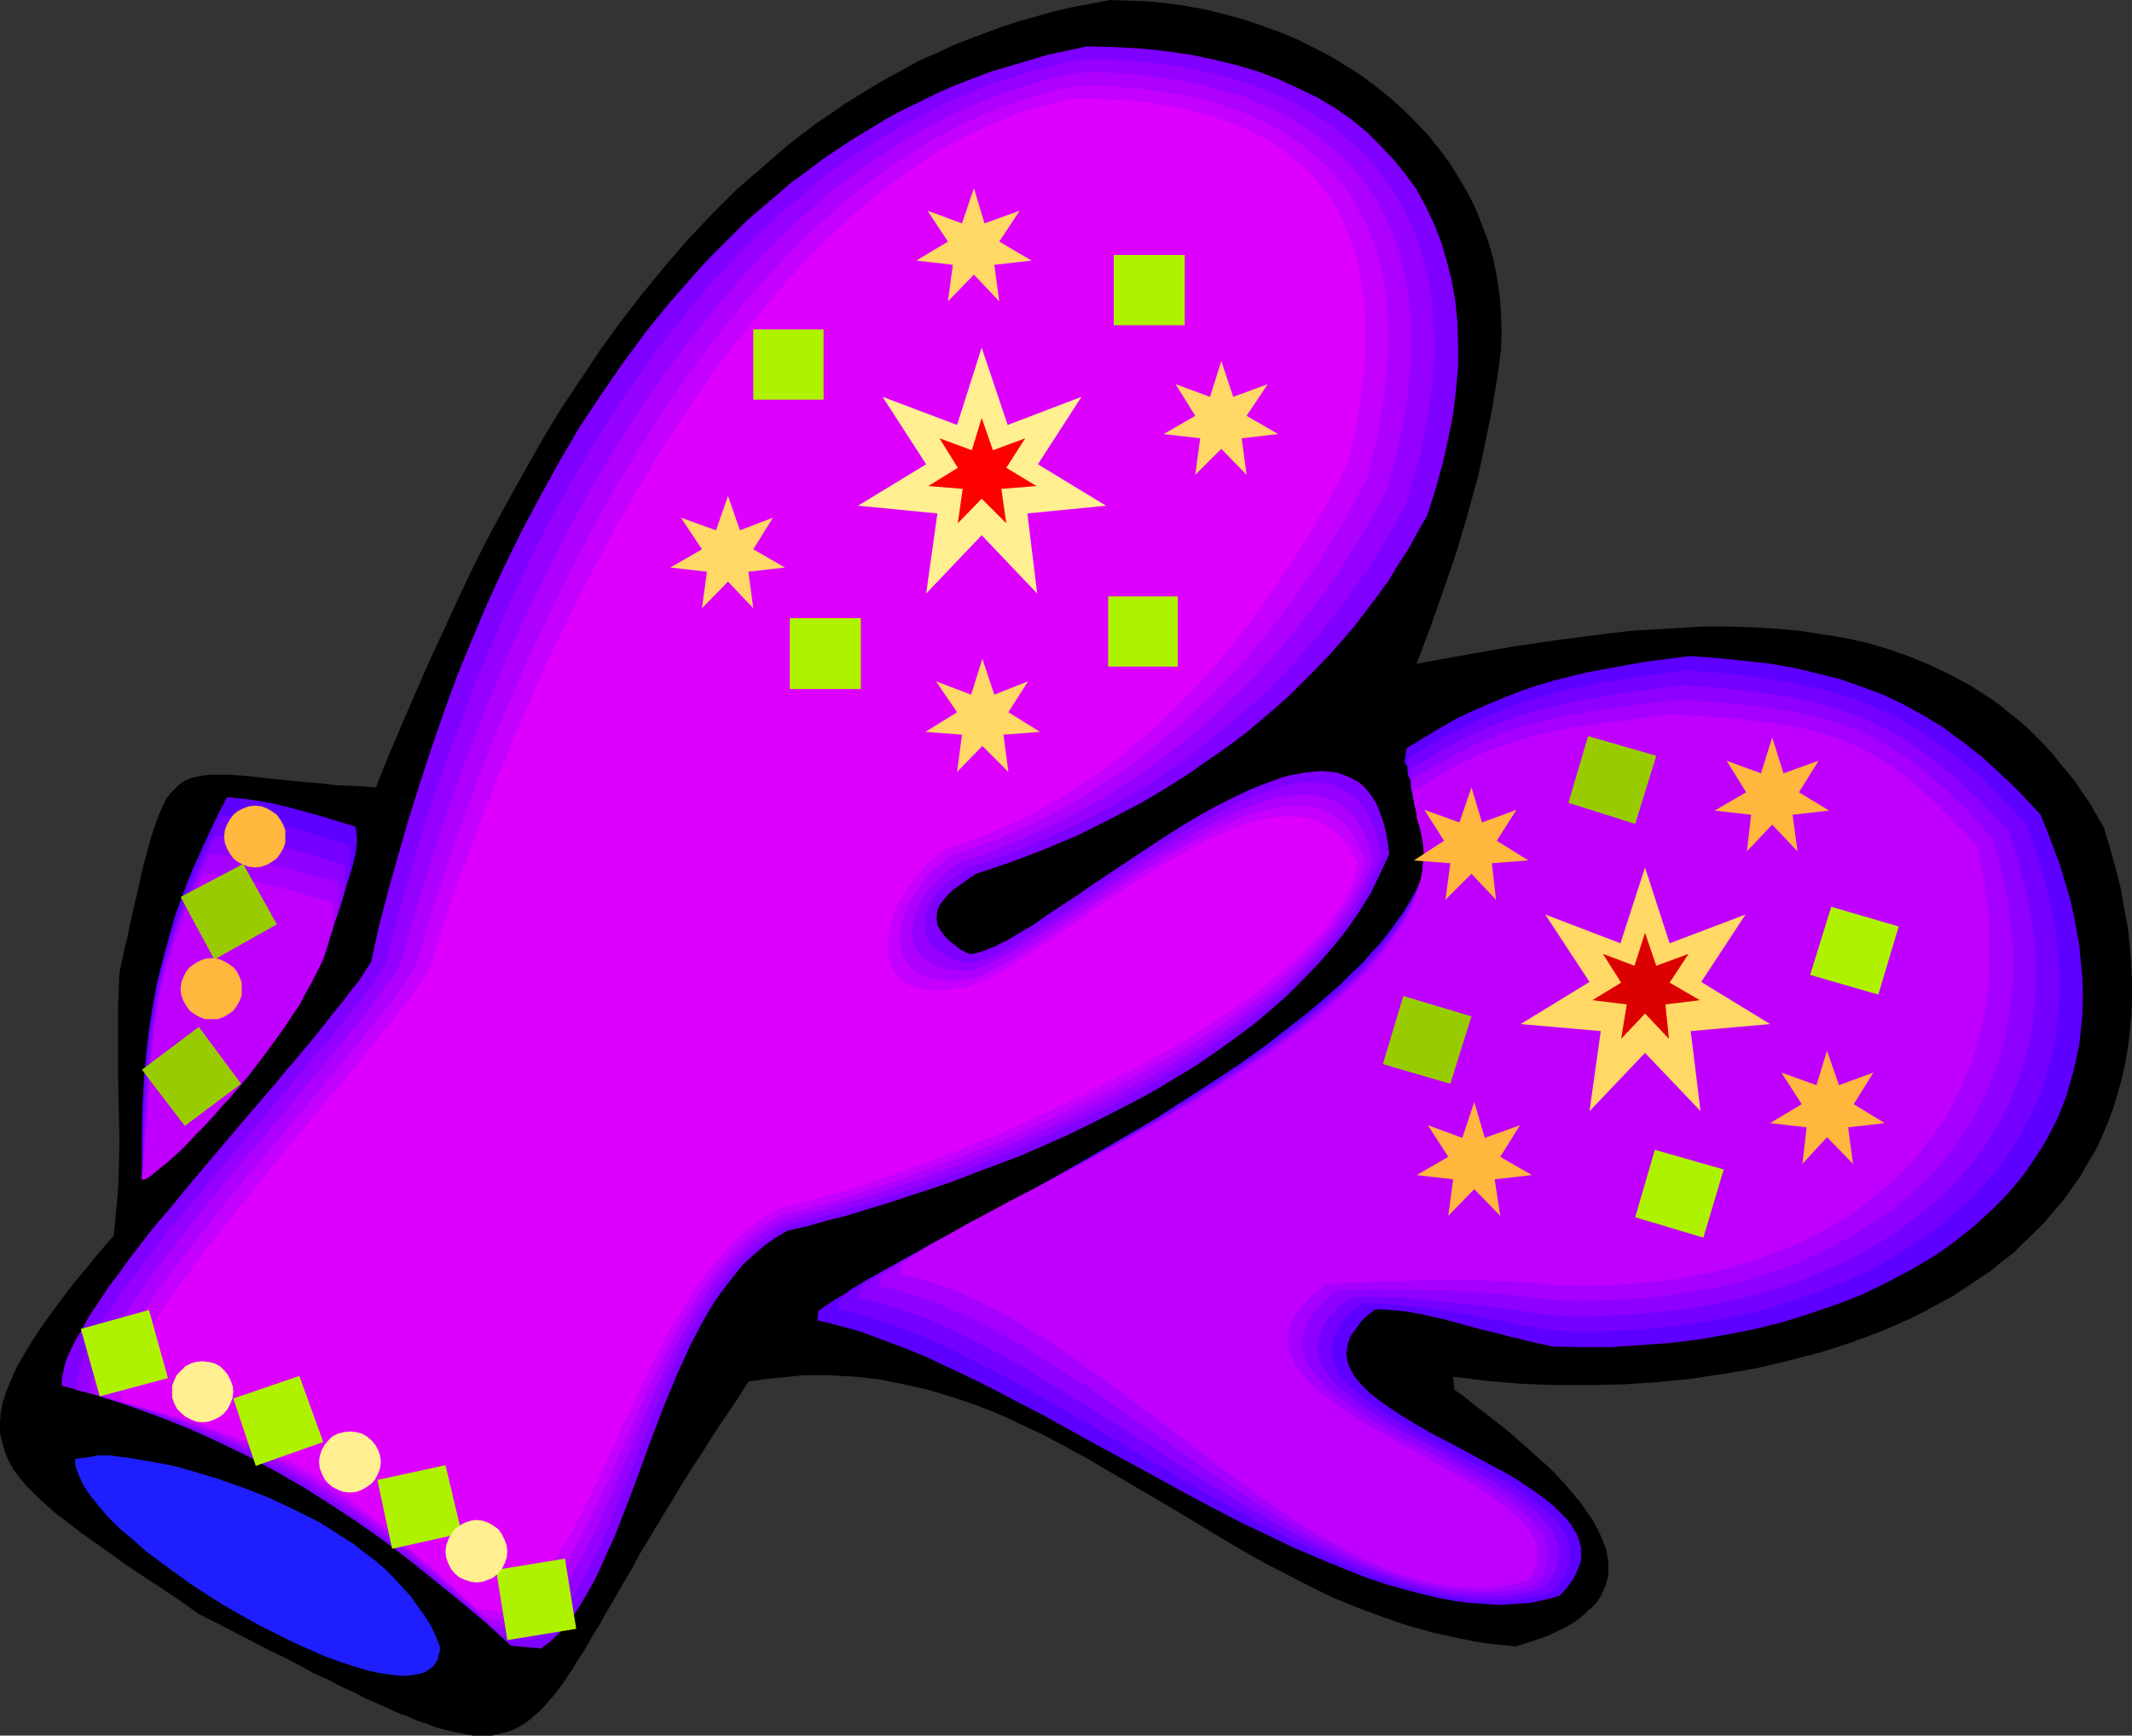<?xml version="1.0" encoding="UTF-8" standalone="no"?>
<svg
   version="1.0"
   width="129.724mm"
   height="105.623mm"
   id="svg48"
   sodipodi:docname="Mittens 03.wmf"
   xmlns:inkscape="http://www.inkscape.org/namespaces/inkscape"
   xmlns:sodipodi="http://sodipodi.sourceforge.net/DTD/sodipodi-0.dtd"
   xmlns="http://www.w3.org/2000/svg"
   xmlns:svg="http://www.w3.org/2000/svg">
  <rect width="100%" height="100%" fill="#333333" stroke="none"/>
  <sodipodi:namedview
     id="namedview48"
     pagecolor="#ffffff"
     bordercolor="#000000"
     borderopacity="0.25"
     inkscape:showpageshadow="2"
     inkscape:pageopacity="0.0"
     inkscape:pagecheckerboard="0"
     inkscape:deskcolor="#d1d1d1"
     inkscape:document-units="mm" />
  <defs
     id="defs1">
    <pattern
       id="WMFhbasepattern"
       patternUnits="userSpaceOnUse"
       width="6"
       height="6"
       x="0"
       y="0" />
  </defs>
  <path
     style="fill:#000000;fill-opacity:1;fill-rule:evenodd;stroke:none"
     d="m 255.328,0 -4.363,0.808 -4.202,0.808 -4.202,0.969 -4.04,1.131 -4.04,1.131 -4.04,1.292 -3.878,1.454 -3.878,1.454 -3.717,1.454 -3.717,1.777 -3.717,1.616 -3.555,1.939 -3.555,1.939 -3.394,1.939 -3.394,2.1 -3.394,2.1 -3.232,2.262 -3.394,2.262 -6.302,4.847 -5.979,5.17 -5.979,5.17 -5.656,5.654 -5.494,5.816 -5.171,5.978 -5.171,6.301 -5.01,6.462 -4.686,6.462 -4.525,6.785 -4.525,6.785 -4.202,6.947 -4.04,7.108 -4.04,7.27 -3.878,7.108 -3.717,7.27 -3.555,7.432 -3.394,7.432 -3.394,7.27 -3.232,7.432 -3.232,7.432 -3.07,7.27 -2.909,7.27 -4.686,-0.323 -4.363,-0.162 -4.04,-0.485 -3.717,-0.323 -3.555,-0.323 -3.232,-0.323 -2.909,-0.323 -2.747,-0.323 -2.424,-0.162 -2.262,-0.162 h -2.101 -1.939 l -1.778,0.162 -1.616,0.323 -1.293,0.323 -1.454,0.646 -1.131,0.808 -0.97,0.969 -1.131,1.131 -0.97,1.292 -0.808,1.777 -0.808,1.777 -0.808,2.262 -0.808,2.423 -0.808,2.746 -0.808,3.07 -0.808,3.231 -0.808,3.877 -0.485,1.939 -0.485,2.1 -0.485,2.1 -0.485,2.262 -0.485,2.423 -0.646,2.423 -0.485,2.585 -0.646,2.746 -0.323,7.916 v 7.755 7.916 l 0.162,7.755 0.162,7.432 -0.162,7.432 -0.162,3.716 -0.323,3.716 -0.323,3.554 -0.323,3.393 -2.101,2.423 -1.939,2.262 -1.778,2.262 -1.778,2.1 -1.616,1.939 -1.616,2.1 -2.909,3.877 -1.293,1.777 -1.293,1.777 -1.131,1.777 -1.131,1.616 -0.97,1.616 -0.97,1.616 -1.778,3.07 -1.293,2.908 -1.131,2.746 -0.808,2.423 -0.485,2.423 L 0,327.312 v 2.262 l 0.485,2.1 0.646,2.262 0.808,1.939 1.131,2.1 1.454,1.939 1.778,2.1 1.939,1.939 2.262,2.1 2.424,2.1 2.747,2.1 2.909,2.262 3.232,2.262 3.394,2.423 3.555,2.585 1.939,1.292 1.939,1.292 4.202,2.746 4.363,2.908 4.525,3.231 4.202,2.1 4.04,2.1 4.04,2.1 3.717,1.939 3.717,1.777 3.394,1.777 3.232,1.777 3.232,1.454 3.07,1.616 2.909,1.292 2.747,1.454 2.586,1.131 2.586,1.131 2.424,1.131 2.262,0.808 2.101,0.969 2.101,0.646 1.939,0.808 1.939,0.485 1.778,0.485 1.778,0.323 1.616,0.323 1.616,0.323 h 1.616 1.293 1.454 l 1.293,-0.323 1.293,-0.323 1.293,-0.323 1.293,-0.485 1.131,-0.646 1.131,-0.646 1.131,-0.808 1.131,-0.969 1.131,-0.969 1.131,-1.131 0.97,-1.131 1.131,-1.292 1.131,-1.454 1.131,-1.454 1.131,-1.777 1.131,-1.616 1.131,-1.939 1.293,-1.939 1.131,-1.939 1.293,-2.262 1.454,-2.262 1.293,-2.423 1.454,-2.423 1.454,-2.585 1.616,-2.746 1.616,-2.746 1.616,-3.07 1.778,-2.908 1.939,-3.231 1.939,-3.231 2.101,-3.393 2.101,-3.554 2.262,-3.554 2.424,-3.716 2.424,-3.877 2.586,-3.877 2.747,-4.039 2.747,-4.362 3.232,-0.485 3.07,-0.323 3.232,-0.323 3.07,-0.323 h 3.07 2.909 l 3.07,0.162 2.909,0.162 2.909,0.323 2.747,0.323 5.656,1.131 5.656,1.292 5.333,1.616 5.333,1.777 5.333,2.1 5.171,2.423 5.171,2.423 5.171,2.746 5.01,2.746 10.181,5.978 10.181,5.978 10.181,6.139 5.171,3.07 5.171,2.908 5.333,2.746 5.333,2.746 5.333,2.585 5.656,2.262 5.656,2.1 5.656,1.939 5.979,1.616 5.979,1.292 3.07,0.646 3.232,0.485 3.07,0.323 3.232,0.323 2.101,-0.646 1.939,-0.646 1.939,-0.646 1.778,-0.646 1.616,-0.808 1.454,-0.646 1.454,-0.808 1.293,-0.808 1.131,-0.808 0.97,-0.808 0.97,-0.969 0.97,-0.808 0.808,-0.808 0.646,-0.969 0.646,-0.969 0.323,-0.808 0.808,-1.939 0.485,-1.939 v -2.1 l -0.162,-1.939 -0.485,-2.1 -0.808,-2.1 -0.97,-2.1 -1.131,-2.1 -1.454,-2.1 -1.454,-2.1 -1.778,-2.1 -1.778,-2.1 -1.939,-2.1 -2.101,-2.1 -4.363,-3.877 -4.363,-3.877 -4.525,-3.554 -2.101,-1.616 -2.101,-1.616 -1.939,-1.616 -1.939,-1.292 -0.162,-1.454 -0.162,-1.616 7.757,0.969 7.595,0.646 7.918,0.323 h 7.757 l 7.918,-0.162 7.757,-0.485 7.918,-0.808 7.595,-1.131 7.595,-1.292 7.434,-1.777 3.717,-0.969 3.717,-0.969 3.555,-1.131 3.394,-1.131 3.555,-1.292 3.394,-1.292 3.394,-1.454 3.232,-1.454 3.232,-1.616 3.232,-1.777 3.07,-1.616 2.909,-1.939 2.909,-1.939 2.909,-1.939 2.586,-2.1 2.747,-2.1 2.424,-2.423 2.424,-2.262 2.424,-2.423 2.101,-2.585 2.262,-2.585 1.939,-2.746 1.939,-2.746 1.616,-2.908 1.778,-2.908 1.454,-3.07 1.293,-3.07 1.293,-3.393 0.97,-3.231 0.97,-3.393 0.808,-3.554 0.646,-3.716 0.485,-3.716 0.323,-3.716 0.162,-3.877 v -4.039 l -0.162,-4.039 -0.323,-4.2 -0.485,-4.362 -0.808,-4.362 -0.808,-4.524 -1.131,-4.524 -1.293,-4.685 -1.454,-4.847 -1.616,-2.746 -1.454,-2.585 -1.778,-2.585 -1.616,-2.423 -1.939,-2.423 -1.778,-2.1 -1.778,-2.262 -1.939,-2.1 -1.939,-1.939 -1.939,-1.939 -2.101,-1.777 -2.101,-1.616 -2.101,-1.777 -2.101,-1.454 -4.525,-2.908 -4.525,-2.423 -4.686,-2.262 -4.686,-1.939 -5.01,-1.777 -5.01,-1.454 -5.171,-1.131 -5.171,-0.808 -5.171,-0.808 -5.333,-0.485 -5.494,-0.323 -5.494,-0.162 h -5.494 l -5.494,0.323 -5.494,0.323 -5.656,0.323 -5.494,0.646 -11.312,1.454 -10.989,1.616 -10.989,1.939 -10.666,1.939 3.232,-8.562 3.07,-8.724 2.909,-8.562 2.586,-8.724 2.424,-8.886 0.97,-4.524 0.97,-4.685 0.97,-4.685 0.808,-4.685 0.808,-5.008 0.646,-5.008 0.162,-4.362 -0.162,-4.362 -0.323,-4.2 -0.646,-4.2 -0.808,-4.039 -1.131,-3.877 -1.454,-3.877 -1.454,-3.716 -1.778,-3.554 -2.101,-3.554 -2.101,-3.393 -2.424,-3.231 -2.586,-3.231 -2.747,-2.908 -2.909,-2.908 -3.07,-2.746 -3.232,-2.585 -3.232,-2.423 -3.555,-2.262 -3.717,-2.262 -3.717,-1.939 -3.878,-1.939 -3.878,-1.616 -4.04,-1.454 -4.202,-1.454 -4.202,-1.131 -4.363,-1.131 -4.363,-0.808 -4.363,-0.646 -4.525,-0.485 -4.525,-0.162 z"
     id="path1" />
  <path
     style="fill:#7f00ff;fill-opacity:1;fill-rule:evenodd;stroke:none"
     d="m 249.995,10.663 -4.525,0.969 -4.525,0.969 -4.363,1.292 -4.363,1.292 -4.363,1.292 -4.202,1.616 -4.202,1.616 -4.04,1.777 -3.878,1.939 -4.04,1.939 -3.878,2.1 -3.717,2.262 -3.717,2.262 -3.717,2.423 -3.555,2.423 -3.394,2.585 -3.555,2.585 -3.394,2.908 -3.232,2.746 -3.394,2.908 -3.07,3.07 -3.07,3.07 -3.07,3.07 -3.07,3.393 -5.818,6.624 -5.494,6.785 -5.333,7.27 -5.01,7.27 -5.01,7.593 -4.525,7.755 -4.363,7.916 -4.202,7.916 -4.04,8.239 -3.717,8.078 -3.555,8.401 -3.394,8.239 -3.07,8.401 -2.909,8.401 -2.747,8.401 -2.586,8.239 -2.424,8.401 -2.262,8.078 -2.101,8.078 -1.778,8.078 -1.293,1.939 -1.454,2.262 -1.939,2.423 -1.939,2.585 -2.262,2.746 -2.262,2.908 -2.586,3.231 -2.747,3.231 -1.293,1.616 -1.616,1.777 -2.747,3.393 -3.07,3.554 -3.07,3.554 -12.443,14.702 -6.141,7.432 -3.07,3.554 -2.747,3.554 -2.747,3.554 -2.424,3.393 -2.586,3.393 -2.101,3.231 -2.101,3.07 -1.616,2.908 -1.616,2.746 -1.293,2.585 -0.485,1.131 -0.485,1.131 -0.323,1.131 -0.485,2.1 -0.162,0.969 v 0.808 0.808 l 7.757,2.1 7.434,2.423 7.11,2.585 6.949,2.746 6.787,3.07 6.626,3.231 6.302,3.393 6.464,3.716 6.141,3.877 6.141,4.039 5.979,4.2 5.979,4.524 5.818,4.685 5.979,4.847 5.979,5.008 5.818,5.331 3.394,0.323 3.555,0.323 1.939,-1.454 2.101,-1.939 1.778,-2.1 1.778,-2.262 1.616,-2.585 1.616,-2.746 1.616,-2.908 1.454,-3.07 1.454,-3.393 1.616,-3.393 1.293,-3.393 1.454,-3.716 2.747,-7.27 2.747,-7.593 2.909,-7.593 3.07,-7.432 1.616,-3.554 1.616,-3.554 1.778,-3.393 1.778,-3.231 1.939,-3.231 2.101,-2.908 2.101,-2.746 2.262,-2.746 2.424,-2.262 2.424,-2.1 2.747,-1.939 2.747,-1.616 4.363,-0.969 4.525,-1.292 4.525,-1.131 4.686,-1.454 4.848,-1.454 4.848,-1.616 5.01,-1.616 5.171,-1.777 5.01,-1.939 5.171,-1.939 5.171,-1.939 5.171,-2.262 5.171,-2.262 5.01,-2.423 5.171,-2.585 5.01,-2.585 4.848,-2.585 4.848,-2.908 4.848,-2.908 4.525,-3.07 4.525,-3.231 4.363,-3.231 4.04,-3.393 4.04,-3.554 3.717,-3.716 3.555,-3.716 3.394,-3.877 3.07,-3.877 2.909,-4.2 2.586,-4.2 2.101,-4.362 2.101,-4.524 -0.323,-2.423 -0.323,-2.1 -0.485,-2.1 -0.646,-1.939 -0.646,-1.777 -0.646,-1.454 -0.808,-1.292 -0.97,-1.292 -0.97,-1.131 -1.131,-0.969 -1.131,-0.646 -1.293,-0.646 -1.293,-0.485 -1.293,-0.485 -1.454,-0.162 -1.454,-0.162 h -1.454 l -1.616,0.162 -1.616,0.162 -1.616,0.323 -1.778,0.323 -1.778,0.485 -1.778,0.646 -1.778,0.646 -3.717,1.454 -4.04,1.939 -3.878,1.939 -4.04,2.262 -4.04,2.423 -4.04,2.585 -8.08,5.331 -3.878,2.585 -3.878,2.585 -3.717,2.585 -3.717,2.423 -3.394,2.262 -3.232,2.262 -3.07,1.777 -2.909,1.777 -1.454,0.646 -1.131,0.646 -1.293,0.485 -1.131,0.485 -0.97,0.323 -0.97,0.323 -0.97,0.162 h -0.808 l -1.939,-0.969 -1.454,-1.131 -1.454,-1.131 -0.97,-1.131 -0.808,-1.131 -0.646,-1.131 -0.162,-1.131 v -1.131 l 0.162,-1.131 0.485,-1.131 0.808,-1.131 0.97,-1.131 1.293,-1.292 1.616,-1.131 1.778,-1.292 1.939,-1.292 7.757,-2.585 7.595,-2.908 7.757,-3.231 7.434,-3.716 3.717,-1.939 3.717,-1.939 3.555,-2.1 3.717,-2.262 3.555,-2.262 3.394,-2.423 3.555,-2.423 3.394,-2.423 3.394,-2.585 6.464,-5.493 3.232,-2.908 2.909,-2.908 3.07,-3.07 3.07,-3.231 2.747,-3.07 2.909,-3.393 2.586,-3.393 2.586,-3.393 2.586,-3.554 2.262,-3.716 2.424,-3.716 2.101,-3.877 2.262,-3.877 0.97,-3.07 0.97,-3.07 1.616,-5.816 1.293,-5.816 1.131,-5.654 0.646,-5.493 0.485,-5.331 v -5.17 l -0.162,-5.008 -0.485,-4.847 -0.808,-4.685 -1.131,-4.524 -1.293,-4.362 -1.616,-4.2 -1.939,-4.039 -2.101,-3.877 -2.586,-3.554 -2.747,-3.393 -3.07,-3.231 -3.07,-3.07 -3.555,-2.908 -3.717,-2.585 -4.04,-2.423 -4.363,-2.1 -4.525,-2.1 -4.686,-1.777 -4.848,-1.454 -5.333,-1.292 -5.333,-1.131 -5.656,-0.808 -5.818,-0.646 -6.141,-0.323 z"
     id="path2" />
  <path
     style="fill:#9600ff;fill-opacity:1;fill-rule:evenodd;stroke:none"
     d="m 249.51,13.571 -4.363,0.808 -4.202,1.131 -4.04,0.969 -4.202,1.292 -4.04,1.292 -3.878,1.616 -3.878,1.454 -3.878,1.777 -3.717,1.939 -3.717,1.939 -3.717,2.1 -3.555,2.1 -3.555,2.262 -3.555,2.262 -3.394,2.423 -3.394,2.585 -3.232,2.746 -3.232,2.746 -3.232,2.746 -3.07,2.908 -3.07,2.908 -3.07,3.07 -2.909,3.231 -2.909,3.07 -5.656,6.785 -5.494,6.785 -5.171,7.108 -5.01,7.27 -4.848,7.593 -4.525,7.593 -4.525,7.916 -4.202,7.916 -3.878,8.078 -3.878,8.239 -3.555,8.239 -3.555,8.239 -3.07,8.239 -3.07,8.239 -2.909,8.239 -2.747,8.239 -2.424,8.239 -2.424,8.078 -2.101,7.916 -1.939,7.916 -1.293,1.939 -1.454,2.262 -1.939,2.423 -1.939,2.585 -2.262,2.746 -2.262,3.07 -2.586,3.07 -2.747,3.231 -2.909,3.393 -2.747,3.393 -3.07,3.554 -3.07,3.716 -12.443,14.863 -6.141,7.27 -3.07,3.716 -2.747,3.554 -2.747,3.554 -2.586,3.554 -2.424,3.231 -2.101,3.231 -2.101,3.07 -1.616,2.908 -1.616,2.746 -1.293,2.585 -0.485,1.131 -0.485,1.292 -0.323,1.131 -0.485,1.939 -0.162,0.969 v 0.808 0.969 l 3.878,0.969 3.717,1.131 3.717,1.131 3.555,1.131 3.555,1.131 3.394,1.292 6.626,2.585 6.464,2.746 6.141,3.07 5.818,3.07 5.818,3.393 5.818,3.716 5.494,3.716 5.656,4.039 5.494,4.2 5.656,4.524 5.656,4.685 5.656,5.008 5.979,5.17 3.394,0.485 3.394,0.323 2.101,-1.616 1.939,-1.777 1.939,-2.1 1.778,-2.423 1.616,-2.423 1.778,-2.746 1.616,-2.908 1.454,-3.07 1.616,-3.231 1.454,-3.393 1.454,-3.393 1.454,-3.716 2.909,-7.27 2.909,-7.432 2.909,-7.432 3.232,-7.432 1.616,-3.554 1.778,-3.554 1.778,-3.231 1.939,-3.231 1.939,-3.231 2.101,-2.908 2.262,-2.746 2.262,-2.585 2.424,-2.262 2.586,-2.1 2.586,-1.939 2.909,-1.616 4.202,-1.131 4.525,-1.131 4.686,-1.292 4.686,-1.454 4.848,-1.454 5.01,-1.616 5.01,-1.777 5.171,-1.777 5.171,-1.939 5.171,-2.1 5.171,-2.1 5.171,-2.262 5.171,-2.423 5.171,-2.423 5.171,-2.423 5.01,-2.746 5.01,-2.746 4.848,-2.746 4.686,-3.07 4.525,-2.908 4.525,-3.231 4.202,-3.07 4.04,-3.393 4.04,-3.393 3.555,-3.554 3.394,-3.554 3.232,-3.554 2.909,-3.877 2.586,-3.716 2.262,-4.039 1.939,-4.039 1.778,-4.039 -0.485,-2.262 -0.485,-1.939 -0.485,-1.939 -0.808,-1.616 -0.808,-1.616 -0.808,-1.454 -0.808,-1.131 -0.97,-1.131 -1.131,-0.969 -1.131,-0.808 -1.131,-0.646 -1.293,-0.485 -1.293,-0.485 -1.293,-0.162 -1.454,-0.323 h -1.454 -1.616 l -1.454,0.162 -1.616,0.323 -1.778,0.323 -1.616,0.323 -1.778,0.646 -3.555,1.292 -3.717,1.454 -3.717,1.939 -3.878,2.1 -3.878,2.1 -3.878,2.423 -3.878,2.423 -7.757,5.17 -3.717,2.585 -3.717,2.585 -3.555,2.423 -3.555,2.423 -3.394,2.262 -3.232,1.939 -2.909,1.939 -2.747,1.616 -1.293,0.646 -2.424,1.131 -1.131,0.485 -0.97,0.323 -0.97,0.162 -0.97,0.323 h -0.808 l -1.293,-0.323 -1.131,-0.323 -1.131,-0.485 -0.97,-0.323 -0.97,-0.646 -0.808,-0.485 -0.646,-0.485 -0.646,-0.646 -0.646,-0.646 -0.485,-0.646 -0.646,-1.292 -0.323,-1.616 v -1.454 l 0.162,-1.616 0.646,-1.616 0.808,-1.616 1.131,-1.616 1.454,-1.616 1.616,-1.454 1.939,-1.454 2.101,-1.454 3.878,-1.292 3.878,-1.292 3.878,-1.454 7.434,-3.231 3.717,-1.777 3.717,-1.777 3.717,-1.939 3.555,-1.939 3.555,-2.1 3.555,-2.1 3.555,-2.262 3.394,-2.262 3.232,-2.423 3.394,-2.585 3.232,-2.585 3.232,-2.746 3.232,-2.746 3.07,-2.746 3.07,-2.908 2.909,-3.07 2.909,-3.07 2.747,-3.231 2.747,-3.231 2.747,-3.393 2.586,-3.393 2.424,-3.554 2.586,-3.554 2.424,-3.716 2.101,-3.716 2.262,-3.877 2.101,-3.877 0.97,-3.07 0.808,-3.07 1.616,-5.816 1.131,-5.654 0.97,-5.654 0.646,-5.331 0.323,-5.17 v -5.008 l -0.323,-4.847 -0.485,-4.685 -0.808,-4.362 -1.131,-4.362 -1.293,-4.039 -1.616,-4.039 -1.939,-3.716 -2.101,-3.554 -2.424,-3.231 -2.586,-3.231 -2.909,-2.908 -3.07,-2.746 -3.394,-2.746 -3.555,-2.262 -3.717,-2.262 -4.04,-1.939 -4.202,-1.777 -4.363,-1.616 -4.686,-1.292 -4.848,-1.131 -5.01,-0.969 -5.171,-0.808 -5.333,-0.485 -5.656,-0.323 z"
     id="path3" />
  <path
     style="fill:#ad00ff;fill-opacity:1;fill-rule:evenodd;stroke:none"
     d="m 248.702,16.64 -3.878,0.646 -3.878,0.969 -3.878,1.131 -3.878,1.131 -3.717,1.292 -3.555,1.454 -3.717,1.616 -3.555,1.616 -3.555,1.777 -3.555,1.939 -3.394,2.1 -3.394,2.1 -3.394,2.1 -3.394,2.423 -3.07,2.423 -3.394,2.423 -3.07,2.585 -3.07,2.746 -3.07,2.746 -3.07,2.908 -2.909,2.908 -2.909,3.07 -5.656,6.301 -5.656,6.624 -5.171,6.785 -5.171,7.108 -5.01,7.27 -4.686,7.432 -4.686,7.593 -4.363,7.755 -4.202,7.916 -4.04,8.078 -3.878,8.078 -3.717,8.078 -3.394,8.239 -3.394,8.239 -3.07,8.078 -3.07,8.239 -2.747,8.078 -2.586,7.916 -2.424,8.078 -2.262,7.593 -2.262,7.755 -0.485,0.969 -0.646,0.969 -1.616,2.262 -1.778,2.423 -1.939,2.746 -2.101,2.746 -2.424,2.908 -2.586,3.231 -2.747,3.231 -2.747,3.393 -2.909,3.393 -3.07,3.716 -3.07,3.716 -12.605,14.863 -5.979,7.432 -2.909,3.716 -2.909,3.716 -2.747,3.554 -2.586,3.393 -2.262,3.393 -2.262,3.231 -1.939,3.07 -1.778,3.07 -1.616,2.746 -1.131,2.585 -0.646,1.131 -0.323,1.131 -0.485,1.292 -0.485,1.939 -0.162,0.969 v 0.808 l 0.162,0.808 3.717,1.131 3.717,1.131 3.717,0.969 3.394,1.131 6.626,2.262 6.302,2.423 5.979,2.585 5.656,2.585 5.494,2.908 5.333,3.07 5.171,3.393 5.01,3.393 5.171,3.716 5.171,4.039 5.171,4.362 5.494,4.524 2.747,2.423 2.747,2.423 2.909,2.585 2.909,2.585 3.555,0.323 3.394,0.323 1.939,-1.454 1.939,-1.777 1.939,-2.1 1.778,-2.423 1.778,-2.423 1.778,-2.746 1.616,-2.908 1.616,-2.908 1.616,-3.231 1.616,-3.393 1.454,-3.393 1.454,-3.554 3.07,-7.27 3.07,-7.27 3.232,-7.432 3.232,-7.27 1.778,-3.554 1.778,-3.393 1.939,-3.393 1.939,-3.231 1.939,-3.07 2.101,-2.908 2.262,-2.746 2.424,-2.423 2.424,-2.423 2.586,-2.1 2.586,-1.777 2.909,-1.616 4.202,-1.131 4.525,-1.131 4.686,-1.454 4.848,-1.292 4.848,-1.616 5.01,-1.777 5.171,-1.777 5.171,-1.777 5.171,-2.1 5.333,-2.1 5.333,-2.262 5.171,-2.262 5.333,-2.262 5.171,-2.585 5.171,-2.585 5.01,-2.585 5.01,-2.746 4.848,-2.908 4.686,-2.908 4.525,-2.908 4.525,-3.07 4.04,-3.07 4.04,-3.231 3.878,-3.231 3.394,-3.393 3.232,-3.393 3.07,-3.393 2.747,-3.554 2.262,-3.554 2.101,-3.554 0.808,-1.777 0.808,-1.939 0.808,-1.777 0.485,-1.777 -0.485,-2.1 -0.646,-1.939 -0.646,-1.616 -0.808,-1.454 -0.808,-1.454 -0.97,-1.292 -0.97,-0.969 -0.97,-0.969 -1.131,-0.808 -1.131,-0.808 -1.293,-0.485 -1.293,-0.485 -1.293,-0.323 -1.454,-0.162 -1.293,-0.162 h -1.454 l -1.616,0.162 -1.454,0.162 -1.778,0.323 -1.616,0.323 -3.394,1.131 -3.394,1.292 -3.717,1.454 -3.555,1.939 -3.717,1.939 -3.717,2.262 -3.878,2.262 -3.717,2.262 -7.434,5.008 -3.717,2.585 -3.555,2.423 -3.555,2.423 -3.232,2.262 -3.232,2.1 -3.07,1.939 -2.909,1.777 -2.747,1.616 -2.424,1.131 -1.131,0.646 -0.97,0.323 -1.131,0.323 -0.97,0.323 -0.808,0.162 h -0.808 -1.616 l -1.454,-0.162 -1.454,-0.323 -1.293,-0.323 -0.97,-0.485 -1.131,-0.485 -0.808,-0.646 -0.808,-0.485 -0.646,-0.808 -0.646,-0.646 -0.485,-0.808 -0.323,-0.808 -0.323,-0.969 -0.162,-0.969 v -0.808 -0.969 l 0.323,-2.1 0.646,-1.939 0.97,-2.1 1.293,-2.1 1.616,-1.939 1.778,-1.777 2.101,-1.777 2.262,-1.616 3.878,-1.131 3.878,-1.454 3.717,-1.454 3.717,-1.616 7.434,-3.393 3.555,-1.939 3.555,-1.939 3.555,-1.939 3.394,-2.262 3.394,-2.1 3.394,-2.423 3.232,-2.423 3.394,-2.423 3.07,-2.585 3.232,-2.585 3.07,-2.746 5.979,-5.816 2.909,-2.908 2.909,-3.231 2.747,-3.07 2.747,-3.231 2.586,-3.393 2.586,-3.393 2.586,-3.393 2.424,-3.554 2.262,-3.716 2.424,-3.716 2.262,-3.716 4.202,-7.755 0.808,-3.07 0.808,-2.908 0.808,-3.07 0.646,-2.746 1.131,-5.654 0.808,-5.493 0.485,-5.17 0.162,-5.008 v -4.685 l -0.323,-4.685 -0.646,-4.524 -0.808,-4.2 -0.97,-4.039 -1.454,-3.877 -1.616,-3.554 -1.778,-3.554 -2.101,-3.231 -2.262,-3.07 -2.586,-2.908 -2.747,-2.746 -2.909,-2.423 -3.232,-2.423 -3.394,-2.1 -3.555,-1.939 -3.717,-1.777 -3.878,-1.616 -4.202,-1.292 -4.363,-1.292 -4.363,-0.969 -4.686,-0.808 -4.848,-0.646 -5.01,-0.485 -5.01,-0.323 z"
     id="path4" />
  <path
     style="fill:#c400ff;fill-opacity:1;fill-rule:evenodd;stroke:none"
     d="m 248.056,19.71 -3.717,0.646 -3.394,0.969 -3.717,0.969 -3.394,1.131 -3.555,1.131 -3.394,1.454 -3.394,1.454 -3.394,1.616 -3.232,1.777 -3.232,1.777 -3.394,2.1 -3.07,1.939 -3.232,2.262 -3.07,2.262 -3.07,2.423 -3.07,2.423 -3.07,2.585 -2.909,2.585 -2.909,2.746 -2.909,2.908 -2.909,2.908 -2.747,3.07 -5.656,6.139 -5.171,6.462 -5.333,6.785 -5.01,7.108 -4.848,7.108 -4.686,7.432 -4.686,7.593 -4.363,7.755 -4.202,7.916 -4.04,7.916 -3.878,8.078 -3.878,8.078 -3.394,8.078 -3.555,8.078 -3.232,8.078 -3.07,8.078 -2.909,8.078 -2.747,7.916 -2.586,7.755 -2.262,7.593 -2.262,7.593 -0.646,0.969 -0.646,0.969 -1.454,2.262 -1.778,2.423 -1.939,2.585 -2.262,2.908 -2.424,2.908 -2.586,3.231 -2.747,3.231 -2.747,3.393 -2.909,3.554 -3.07,3.554 -3.07,3.716 -12.605,15.025 -5.979,7.593 -2.909,3.716 -2.909,3.716 -2.747,3.554 -2.586,3.393 -2.262,3.393 -2.262,3.231 -1.939,3.231 -1.778,2.908 -1.616,2.746 -1.131,2.585 -0.646,1.292 -0.323,1.131 -0.485,1.131 -0.485,2.1 -0.162,0.969 v 0.808 l 0.162,0.808 3.717,0.969 3.717,1.131 3.555,0.969 3.394,1.131 3.232,0.969 3.07,1.131 3.07,1.131 2.909,1.131 2.747,1.131 2.909,1.131 5.171,2.423 5.01,2.585 4.686,2.908 4.848,2.908 4.686,3.231 4.686,3.554 4.686,3.716 2.424,2.1 2.424,2.1 2.586,2.1 2.586,2.262 2.747,2.423 2.747,2.423 2.747,2.423 2.909,2.746 3.394,0.323 3.394,0.323 2.101,-1.616 1.939,-1.777 1.939,-2.1 1.939,-2.262 1.778,-2.423 1.778,-2.746 1.616,-2.908 1.616,-3.07 1.616,-3.07 1.616,-3.231 3.232,-6.947 3.07,-7.108 3.232,-7.27 3.232,-7.432 3.555,-7.108 1.778,-3.393 1.778,-3.554 1.939,-3.231 1.939,-3.231 2.101,-3.07 2.262,-2.908 2.262,-2.585 2.262,-2.585 2.424,-2.262 2.747,-2.1 2.586,-1.777 2.909,-1.616 4.363,-1.131 4.363,-1.131 4.848,-1.454 4.686,-1.454 5.01,-1.777 5.171,-1.616 5.01,-1.939 5.333,-1.939 5.333,-2.1 5.333,-2.1 5.333,-2.262 5.333,-2.423 5.171,-2.423 5.333,-2.585 5.171,-2.585 5.171,-2.746 4.848,-2.746 4.848,-2.746 4.686,-2.908 4.686,-2.908 4.363,-3.07 4.04,-3.07 4.04,-3.07 3.555,-3.231 3.394,-3.07 3.232,-3.231 2.747,-3.231 2.424,-3.231 2.101,-3.231 1.778,-3.393 0.808,-1.616 0.646,-1.616 0.485,-1.616 0.485,-1.777 -0.646,-1.777 -0.808,-1.616 -0.646,-1.616 -0.808,-1.292 -0.97,-1.131 -0.97,-1.131 -1.131,-0.969 -1.131,-0.808 -1.131,-0.646 -1.131,-0.646 -1.293,-0.485 -1.293,-0.323 -1.454,-0.162 -1.293,-0.162 h -1.454 -1.454 l -1.616,0.162 -1.454,0.323 -3.232,0.808 -3.394,0.969 -3.394,1.454 -3.555,1.454 -3.555,1.939 -3.555,1.939 -3.717,2.1 -7.272,4.685 -7.11,4.847 -3.555,2.423 -3.394,2.262 -3.394,2.423 -3.232,2.1 -3.07,2.1 -2.909,1.939 -2.747,1.616 -2.586,1.616 -2.424,1.131 -1.131,0.485 -1.131,0.485 -0.97,0.323 -0.808,0.162 -0.97,0.162 -0.808,0.162 -1.939,0.162 h -1.778 l -1.616,-0.162 -1.454,-0.162 -1.293,-0.485 -1.293,-0.485 -1.131,-0.485 -0.808,-0.646 -0.808,-0.808 -0.646,-0.808 -0.646,-0.969 -0.485,-0.969 -0.162,-0.969 -0.323,-1.131 v -1.131 -1.131 l 0.162,-1.292 0.162,-1.131 0.323,-1.292 0.485,-1.292 0.97,-2.423 1.454,-2.585 1.778,-2.423 1.939,-2.262 2.262,-1.939 2.424,-1.777 3.878,-1.292 3.717,-1.454 3.878,-1.454 3.717,-1.616 3.555,-1.616 3.555,-1.777 3.555,-1.939 3.555,-1.939 3.394,-2.262 3.232,-2.1 3.394,-2.262 3.232,-2.262 3.07,-2.585 3.232,-2.585 3.07,-2.585 2.909,-2.746 3.07,-2.746 2.909,-2.908 5.656,-5.978 2.586,-3.07 2.747,-3.231 2.586,-3.393 2.586,-3.393 2.424,-3.393 2.424,-3.393 2.424,-3.554 2.262,-3.716 4.525,-7.593 4.202,-7.755 0.808,-3.07 0.646,-2.908 0.808,-2.908 0.485,-2.908 0.97,-5.493 0.646,-5.331 0.485,-5.008 0.162,-4.847 -0.162,-4.685 -0.323,-4.362 -0.646,-4.2 -0.808,-4.039 -1.131,-3.877 -1.454,-3.554 -1.616,-3.393 -1.778,-3.231 -1.939,-3.07 -2.262,-2.746 -2.424,-2.585 -2.586,-2.423 -2.747,-2.262 -3.07,-2.1 -3.232,-1.939 -3.232,-1.616 -3.555,-1.616 -3.717,-1.292 -3.878,-1.292 -3.878,-0.969 -4.202,-0.808 -4.363,-0.646 -4.363,-0.646 -4.525,-0.323 -4.525,-0.323 z"
     id="path5" />
  <path
     style="fill:#dd00ff;fill-opacity:1;fill-rule:evenodd;stroke:none"
     d="m 247.409,22.618 -3.394,0.646 -3.232,0.808 -3.232,0.969 -3.232,0.969 -3.232,1.292 -3.07,1.292 -3.232,1.454 -3.07,1.454 -3.232,1.777 -3.07,1.777 -2.909,1.939 -3.07,1.939 -2.909,2.262 -3.07,2.1 -2.909,2.423 -2.909,2.423 -2.747,2.585 -2.909,2.585 -2.909,2.746 -2.747,2.746 -5.494,5.978 -5.171,6.139 -5.333,6.462 -5.171,6.785 -4.848,6.947 -4.848,7.27 -4.686,7.27 -4.525,7.593 -4.363,7.593 -4.202,7.916 -4.202,7.755 -3.878,8.078 -3.878,7.916 -3.555,8.078 -3.555,8.078 -3.232,7.916 -3.232,7.916 -2.909,7.916 -2.909,7.755 -2.747,7.593 -2.424,7.593 -2.262,7.27 -0.646,0.969 -0.646,0.969 -1.454,2.262 -1.778,2.585 -2.101,2.585 -2.101,2.908 -2.424,2.908 -2.586,3.231 -2.586,3.231 -2.909,3.554 -2.909,3.393 -3.07,3.716 -3.07,3.716 -12.443,15.186 -6.141,7.593 -2.909,3.716 -2.909,3.716 -2.586,3.554 -2.586,3.554 -2.424,3.393 -2.262,3.231 -1.939,3.231 -1.778,2.908 -1.616,2.746 -1.131,2.746 -0.485,1.131 -0.485,1.292 -0.323,0.969 -0.323,1.131 -0.323,0.969 v 0.969 0.808 0.969 l 3.717,0.969 3.717,0.969 3.394,0.969 3.394,0.969 3.07,0.969 2.909,1.131 2.909,0.969 2.747,0.969 2.586,1.131 2.586,0.969 4.686,2.262 4.525,2.262 4.363,2.585 4.202,2.746 4.202,2.908 4.04,3.231 2.262,1.777 2.101,1.777 2.262,1.939 2.424,2.1 2.262,2.1 2.586,2.1 2.586,2.262 2.586,2.423 2.747,2.585 2.909,2.585 3.394,0.323 3.555,0.323 1.939,-1.616 2.101,-1.777 1.939,-1.939 1.778,-2.262 1.939,-2.585 1.778,-2.585 1.778,-2.908 1.616,-2.908 1.616,-3.231 1.778,-3.231 3.232,-6.785 3.232,-7.108 3.394,-7.27 3.394,-7.27 3.555,-7.108 1.778,-3.393 1.939,-3.393 2.101,-3.231 1.939,-3.231 2.101,-2.908 2.262,-2.908 2.262,-2.746 2.424,-2.585 2.424,-2.262 2.586,-2.1 2.747,-1.777 2.909,-1.616 4.363,-1.131 4.525,-1.292 4.686,-1.292 4.848,-1.454 5.01,-1.777 5.171,-1.777 5.171,-1.939 5.333,-1.939 5.333,-2.1 5.494,-2.262 10.827,-4.847 5.333,-2.423 5.333,-2.585 5.171,-2.746 5.171,-2.585 5.01,-2.908 4.848,-2.746 4.686,-2.908 4.525,-2.908 4.363,-2.908 4.04,-2.908 3.878,-3.07 3.555,-3.07 3.394,-3.07 2.909,-2.908 2.586,-3.07 2.262,-3.07 1.131,-1.454 0.808,-1.454 0.808,-1.454 0.646,-1.616 0.646,-1.454 0.485,-1.454 0.323,-1.454 0.323,-1.454 -0.808,-1.616 -0.808,-1.454 -0.808,-1.292 -0.97,-1.131 -1.131,-1.131 -0.97,-0.808 -1.131,-0.808 -1.293,-0.808 -1.131,-0.485 -1.293,-0.485 -1.293,-0.323 -1.293,-0.323 h -1.454 l -1.454,-0.162 -1.454,0.162 h -1.454 l -3.07,0.646 -3.232,0.808 -3.232,1.131 -3.394,1.454 -3.394,1.454 -3.555,1.939 -3.394,1.939 -3.555,2.1 -7.11,4.524 -6.787,4.524 -6.626,4.685 -3.232,2.262 -3.232,2.1 -2.909,1.939 -2.747,1.777 -2.747,1.777 -2.424,1.292 -2.262,1.292 -1.131,0.485 -1.131,0.323 -0.97,0.323 -0.808,0.323 -0.97,0.162 h -0.808 l -2.262,0.485 -2.101,0.162 h -1.778 l -1.778,-0.162 -1.616,-0.323 -1.293,-0.323 -1.293,-0.646 -1.131,-0.646 -0.808,-0.808 -0.808,-0.969 -0.646,-0.969 -0.485,-1.131 -0.323,-1.131 -0.162,-1.292 -0.162,-1.454 v -1.292 l 0.162,-1.454 0.323,-1.454 0.323,-1.454 0.485,-1.454 1.131,-2.908 1.616,-2.908 1.939,-2.746 2.262,-2.585 1.131,-1.292 2.586,-2.1 1.293,-0.969 3.878,-1.292 3.717,-1.292 3.717,-1.616 3.717,-1.616 3.555,-1.616 3.555,-1.939 3.394,-1.939 3.394,-1.939 3.232,-2.262 3.394,-2.262 3.07,-2.262 3.07,-2.423 3.07,-2.585 3.07,-2.585 2.909,-2.746 2.747,-2.746 2.909,-2.908 2.747,-2.908 2.747,-3.07 2.586,-3.07 2.586,-3.231 2.586,-3.231 4.848,-6.785 4.848,-7.108 4.525,-7.27 4.363,-7.593 4.04,-7.916 0.808,-2.908 0.646,-2.908 0.646,-2.908 0.485,-2.746 0.485,-2.746 0.323,-2.746 0.646,-5.17 0.323,-5.008 v -4.524 l -0.162,-4.524 -0.485,-4.2 -0.646,-4.039 -0.808,-3.877 -1.131,-3.393 -1.454,-3.393 -1.454,-3.231 -1.778,-2.908 -1.939,-2.746 -2.101,-2.423 -2.424,-2.423 -2.424,-2.1 -2.747,-2.1 -2.747,-1.777 -3.07,-1.616 -3.07,-1.454 -3.394,-1.292 -3.232,-1.131 -3.717,-0.969 -3.555,-0.969 -3.878,-0.646 -3.878,-0.646 -4.04,-0.485 -4.04,-0.162 -4.202,-0.162 z"
     id="path6" />
  <path
     style="fill:#5e00ff;fill-opacity:1;fill-rule:evenodd;stroke:none"
     d="m 388.809,150.893 -5.171,0.646 -5.01,0.646 -4.686,0.808 -4.363,0.808 -4.363,0.808 -4.04,0.969 -3.878,0.969 -3.878,1.131 -3.717,1.292 -3.717,1.454 -3.555,1.454 -3.717,1.616 -3.717,1.777 -3.717,2.1 -3.717,2.262 -4.04,2.423 -0.162,0.808 -0.162,0.808 -0.162,1.777 1.616,2.1 1.454,2.262 1.131,2.262 0.808,2.1 0.485,2.423 0.485,2.262 v 2.262 2.262 l -0.323,2.423 -0.485,2.262 -0.646,2.423 -0.97,2.262 -1.131,2.423 -1.293,2.262 -1.454,2.423 -1.616,2.262 -1.778,2.423 -1.939,2.423 -2.101,2.262 -2.101,2.423 -2.424,2.262 -2.424,2.423 -2.586,2.262 -2.747,2.423 -2.747,2.262 -2.909,2.262 -5.979,4.685 -6.302,4.524 -6.626,4.362 -6.787,4.362 -6.787,4.362 -6.949,4.039 -6.949,4.039 -6.787,3.877 -6.787,3.877 -6.626,3.554 -6.464,3.554 -3.07,1.616 -2.909,1.616 -2.909,1.616 -2.909,1.616 -2.747,1.454 -2.586,1.454 -2.586,1.292 -2.262,1.292 -2.424,1.292 -2.101,1.292 -1.939,1.131 -1.778,1.292 -1.778,0.969 -1.454,0.969 -1.454,0.969 -1.131,0.808 -0.162,0.646 v 0.646 l -0.162,0.969 2.424,0.485 2.262,0.646 4.848,1.292 4.848,1.777 5.171,1.939 5.171,2.1 5.171,2.423 5.494,2.585 5.494,2.746 5.494,2.908 5.656,2.908 11.312,6.301 11.635,6.301 11.474,6.301 5.818,3.07 5.656,2.908 5.818,2.746 5.656,2.746 5.656,2.423 5.494,2.262 5.656,2.262 5.333,1.777 5.333,1.454 5.171,1.292 2.586,0.485 2.586,0.485 2.586,0.323 2.424,0.162 2.424,0.162 2.424,0.162 2.262,-0.162 2.424,-0.162 2.262,-0.162 2.262,-0.485 2.101,-0.485 2.262,-0.646 1.293,-1.292 0.97,-1.292 0.97,-1.292 0.646,-1.292 0.485,-1.131 0.485,-1.292 0.162,-1.131 v -1.131 -1.131 l -0.323,-1.292 -0.323,-1.131 -0.485,-0.969 -0.646,-1.131 -0.646,-0.969 -0.808,-1.131 -0.97,-0.969 -2.101,-2.1 -2.424,-1.939 -2.747,-1.939 -2.909,-1.939 -3.232,-1.939 -3.394,-1.777 -6.787,-3.716 -6.787,-3.554 -3.07,-1.777 -3.232,-1.939 -2.747,-1.777 -2.747,-1.939 -2.262,-1.777 -0.97,-0.969 -0.97,-0.969 -0.808,-0.969 -0.808,-0.969 -0.485,-0.969 -0.485,-0.969 -0.485,-1.131 -0.162,-0.969 -0.162,-0.969 0.162,-1.131 0.162,-1.131 0.323,-1.131 0.485,-0.969 0.808,-1.131 0.808,-1.131 0.97,-1.292 1.293,-1.131 1.454,-1.131 0.808,-0.162 h 0.808 l 1.939,0.162 2.101,0.162 2.424,0.323 2.747,0.485 2.747,0.646 2.909,0.646 2.909,0.808 5.979,1.616 2.909,0.646 2.909,0.808 2.747,0.646 2.586,0.646 2.262,0.485 2.101,0.485 6.787,0.162 h 6.626 l 6.787,-0.485 6.787,-0.485 6.626,-0.808 6.626,-1.131 6.464,-1.292 6.464,-1.616 6.141,-1.939 6.141,-2.1 5.818,-2.262 5.656,-2.746 5.494,-2.908 5.171,-3.07 2.424,-1.616 2.424,-1.777 4.686,-3.716 2.101,-1.939 2.101,-1.939 2.101,-2.1 1.939,-2.1 1.778,-2.1 1.778,-2.262 3.232,-4.847 1.454,-2.423 1.293,-2.423 1.293,-2.585 1.131,-2.746 0.97,-2.585 0.808,-2.908 0.808,-2.746 0.646,-2.908 0.646,-3.07 0.323,-3.07 0.323,-3.07 0.162,-3.231 v -3.231 l -0.162,-3.393 -0.323,-3.393 -0.323,-3.393 -0.646,-3.554 -0.646,-3.554 -0.808,-3.554 -1.131,-3.716 -1.131,-3.877 -1.454,-3.877 -1.454,-3.877 -1.616,-4.039 -2.262,-2.423 -2.262,-2.423 -2.262,-2.262 -2.262,-2.1 -2.262,-2.1 -2.101,-1.939 -2.262,-1.777 -2.262,-1.777 -2.262,-1.616 -2.101,-1.616 -4.525,-2.746 -4.686,-2.585 -4.686,-2.262 -4.848,-1.777 -5.01,-1.777 -5.171,-1.292 -5.333,-1.292 -5.494,-0.969 -5.818,-0.646 -6.141,-0.646 z"
     id="path7" />
  <path
     style="fill:#7500ff;fill-opacity:1;fill-rule:evenodd;stroke:none"
     d="m 387.678,154.286 -5.171,0.646 -5.01,0.646 -4.525,0.808 -4.363,0.646 -4.202,0.808 -3.878,0.808 -3.878,0.969 -3.717,1.131 -3.555,1.131 -3.555,1.292 -3.555,1.454 -3.555,1.616 -3.555,1.777 -3.717,1.777 -3.717,2.262 -3.878,2.423 -0.162,0.969 v 1.131 0.969 l 0.162,0.969 1.293,2.262 1.131,2.1 0.97,2.262 0.646,2.1 0.323,2.262 0.323,2.262 v 2.1 l -0.162,2.262 -0.485,2.262 -0.646,2.262 -0.646,2.262 -0.97,2.262 -1.131,2.262 -1.293,2.262 -1.454,2.262 -1.616,2.262 -1.778,2.262 -1.778,2.262 -2.101,2.1 -2.101,2.262 -2.262,2.262 -2.424,2.262 -2.424,2.1 -2.586,2.262 -5.494,4.362 -5.818,4.362 -5.979,4.2 -6.141,4.2 -6.464,4.039 -6.626,4.039 -6.464,3.877 -6.626,3.877 -6.464,3.716 -6.464,3.554 -6.302,3.393 -6.141,3.231 -5.818,3.07 -2.747,1.616 -2.747,1.454 -2.424,1.292 -2.586,1.454 -2.424,1.292 -2.262,1.292 -2.262,1.292 -2.101,1.131 -1.939,1.131 -1.778,0.969 -1.454,1.131 -1.616,0.969 -1.293,0.969 -1.131,0.808 -0.323,1.292 v 0.969 l 2.262,0.646 2.262,0.485 4.848,1.454 4.848,1.777 5.01,1.939 5.01,2.1 5.01,2.585 5.171,2.585 5.333,2.746 5.333,3.07 5.333,2.908 10.827,6.462 10.989,6.462 10.989,6.462 5.333,3.07 5.494,3.07 5.494,2.908 5.333,2.746 5.333,2.585 5.333,2.423 5.333,2.1 5.171,1.939 5.01,1.616 5.01,1.292 2.586,0.485 2.424,0.485 2.424,0.323 2.424,0.323 h 2.262 l 2.424,0.162 2.262,-0.162 h 2.262 l 2.262,-0.323 2.262,-0.323 2.101,-0.485 2.262,-0.646 1.131,-1.292 0.97,-1.292 0.808,-1.131 0.485,-1.292 0.485,-1.131 0.323,-1.292 v -1.131 -1.131 l -0.162,-1.131 -0.323,-1.131 -0.485,-0.969 -0.485,-1.131 -0.646,-0.969 -0.808,-1.131 -0.808,-1.131 -1.131,-0.969 -2.262,-1.939 -2.424,-1.939 -2.909,-2.1 -3.07,-1.777 -3.232,-1.939 -3.394,-1.777 -6.787,-3.716 -6.787,-3.716 -3.232,-1.939 -3.07,-1.777 -2.909,-1.939 -2.586,-1.939 -2.262,-1.939 -0.97,-0.969 -0.97,-0.969 -0.808,-0.969 -0.646,-0.969 -0.646,-1.131 -0.485,-0.969 -0.323,-1.131 -0.162,-0.969 V 310.349 l 0.162,-1.131 0.162,-1.131 0.485,-1.131 0.485,-0.969 0.808,-1.292 0.808,-1.131 1.131,-1.292 1.293,-1.131 1.616,-1.292 h 0.646 0.97 2.101 2.262 l 2.586,0.323 2.909,0.323 2.909,0.323 3.232,0.485 3.232,0.485 6.464,1.131 3.232,0.646 3.07,0.485 2.909,0.646 2.747,0.485 1.131,0.162 1.293,0.323 2.101,0.323 6.787,0.323 6.626,-0.162 6.626,-0.323 6.626,-0.646 6.464,-0.808 6.302,-1.131 6.141,-1.292 6.141,-1.616 5.979,-1.939 5.656,-2.1 5.656,-2.262 5.333,-2.585 5.01,-2.908 4.848,-3.07 4.686,-3.393 2.101,-1.616 2.101,-1.939 2.101,-1.777 1.939,-1.939 1.939,-2.1 1.778,-1.939 1.778,-2.1 1.616,-2.262 1.454,-2.262 1.454,-2.262 1.293,-2.423 1.293,-2.423 1.131,-2.423 1.131,-2.423 0.97,-2.746 0.808,-2.585 0.808,-2.746 0.646,-2.746 0.485,-2.746 0.323,-2.908 0.323,-2.908 0.323,-3.07 v -3.07 -3.07 l -0.323,-3.231 -0.323,-3.231 -0.323,-3.231 -0.646,-3.393 -0.646,-3.393 -0.808,-3.393 -1.131,-3.554 -0.97,-3.554 -1.293,-3.716 -1.454,-3.716 -2.262,-2.423 -2.262,-2.262 -2.262,-2.262 -2.101,-2.262 -2.101,-1.939 -2.262,-1.939 -2.101,-1.777 -2.101,-1.616 -2.262,-1.616 -2.101,-1.454 -4.363,-2.746 -4.363,-2.423 -4.525,-1.939 -4.525,-1.777 -4.848,-1.616 -4.848,-1.131 -5.333,-1.131 -5.333,-0.808 -5.656,-0.808 -3.07,-0.323 -3.07,-0.323 -3.07,-0.162 z"
     id="path8" />
  <path
     style="fill:#8e00ff;fill-opacity:1;fill-rule:evenodd;stroke:none"
     d="m 386.547,157.679 -5.171,0.646 -4.848,0.646 -4.525,0.646 -4.363,0.808 -3.878,0.646 -3.878,0.808 -3.717,0.808 -3.555,0.969 -3.394,0.969 -3.394,1.292 -3.394,1.292 -3.555,1.616 -3.394,1.616 -3.555,1.939 -3.717,2.262 -4.04,2.262 v 0.646 0.485 l 0.162,1.292 0.162,1.292 v 0.646 0.485 l 1.131,2.1 0.97,2.262 0.646,2.1 0.485,2.1 0.323,2.1 v 2.262 l -0.162,2.1 -0.323,2.1 -0.323,2.1 -0.808,2.262 -0.808,2.1 -0.97,2.262 -1.131,2.1 -1.293,2.1 -1.454,2.262 -1.616,2.1 -1.778,2.1 -1.778,2.262 -1.939,2.1 -2.101,2.1 -4.525,4.2 -2.424,2.1 -2.424,2.1 -5.171,4.039 -5.494,4.2 -5.818,3.877 -5.979,4.039 -5.979,3.716 -6.302,3.877 -6.141,3.554 -6.302,3.554 -6.141,3.554 -6.141,3.231 -5.818,3.393 -5.818,3.07 -5.494,2.908 -5.171,2.746 -2.586,1.292 -2.424,1.292 -2.262,1.292 -2.262,1.292 -1.939,1.131 -2.101,1.131 -1.778,1.131 -1.778,0.969 -1.616,1.131 -1.454,0.969 -1.293,0.808 -1.131,0.969 -0.162,1.131 v 1.131 l 2.262,0.485 2.262,0.646 4.686,1.292 4.848,1.777 4.686,1.939 4.848,2.262 5.01,2.585 5.01,2.585 5.01,2.908 5.171,3.07 5.01,3.07 10.342,6.462 10.342,6.624 10.342,6.624 5.171,3.231 5.171,3.07 5.171,3.07 5.01,2.746 5.01,2.746 5.01,2.423 5.01,2.1 5.01,1.939 4.848,1.777 4.848,1.292 2.262,0.646 2.424,0.323 2.424,0.485 2.262,0.323 h 2.262 l 2.262,0.162 h 2.424 l 2.262,-0.162 2.101,-0.323 2.262,-0.323 2.101,-0.485 2.101,-0.646 1.131,-1.131 0.808,-1.292 0.646,-1.131 0.485,-1.131 0.323,-1.131 0.162,-1.131 v -1.131 -1.131 l -0.162,-1.131 -0.485,-0.969 -0.485,-1.131 -0.646,-1.131 -0.808,-0.969 -0.808,-0.969 -0.97,-0.969 -0.97,-1.131 -2.424,-1.939 -2.586,-1.939 -2.909,-1.939 -3.232,-1.939 -3.232,-1.939 -3.394,-1.777 -3.394,-1.939 -3.555,-1.939 -6.787,-3.716 -3.232,-1.939 -3.07,-1.939 -2.747,-1.939 -2.586,-1.939 -2.262,-2.1 -0.97,-0.969 -0.97,-0.969 -0.646,-1.131 -0.646,-0.969 -0.646,-1.131 -0.323,-0.969 -0.323,-1.131 -0.162,-1.131 v -1.131 l 0.162,-1.131 0.323,-0.969 0.485,-1.292 0.646,-1.131 0.646,-1.292 0.97,-1.131 1.293,-1.292 1.293,-1.131 1.616,-1.292 h 0.646 l 0.97,-0.162 h 0.97 l 1.131,-0.162 2.424,0.162 h 2.909 l 3.07,0.162 3.232,0.323 3.394,0.323 3.555,0.323 6.949,0.646 3.394,0.485 3.232,0.323 3.232,0.485 2.747,0.485 2.586,0.323 1.131,0.162 0.97,0.162 6.787,0.162 6.464,-0.162 6.626,-0.323 6.302,-0.646 6.302,-0.808 6.141,-1.131 5.979,-1.292 5.818,-1.616 5.656,-1.939 5.494,-2.1 5.171,-2.262 5.01,-2.585 4.686,-2.746 4.525,-3.07 4.363,-3.393 3.878,-3.393 1.939,-1.777 1.778,-1.939 1.778,-1.939 1.778,-1.939 1.454,-2.1 1.616,-2.1 1.293,-2.1 1.454,-2.262 1.293,-2.262 1.131,-2.262 0.97,-2.423 0.97,-2.423 0.97,-2.423 0.808,-2.585 0.646,-2.585 0.646,-2.585 0.485,-2.585 0.323,-2.746 0.323,-2.746 0.323,-2.908 v -2.746 -3.07 -2.908 l -0.323,-3.07 -0.323,-2.908 -0.485,-3.231 -0.485,-3.07 -0.808,-3.231 -0.808,-3.231 -0.808,-3.393 -1.131,-3.231 -1.131,-3.393 -2.262,-2.585 -2.262,-2.262 -2.101,-2.262 -2.262,-2.1 -2.101,-1.939 -1.939,-1.777 -2.262,-1.777 -1.939,-1.616 -2.101,-1.616 -2.101,-1.454 -4.04,-2.585 -4.04,-2.1 -4.202,-1.939 -4.363,-1.616 -4.525,-1.454 -4.848,-1.131 -4.848,-0.808 -5.171,-0.808 -2.747,-0.323 -2.909,-0.323 -2.909,-0.323 -6.141,-0.485 z"
     id="path9" />
  <path
     style="fill:#a500ff;fill-opacity:1;fill-rule:evenodd;stroke:none"
     d="m 385.577,160.91 -2.586,0.323 -2.586,0.323 -4.686,0.646 -4.525,0.646 -4.202,0.646 -3.878,0.646 -3.717,0.646 -3.717,0.808 -3.394,0.969 -3.232,0.969 -3.394,1.131 -3.394,1.292 -3.232,1.454 -3.394,1.616 -3.555,1.939 -3.717,2.1 -3.878,2.423 v 0.485 0.646 l 0.323,1.616 0.162,1.454 0.162,0.323 v 0.323 0.485 l 0.808,2.1 0.808,2.1 0.485,2.1 0.323,2.1 v 2.1 2.1 l -0.323,2.1 -0.323,2.1 -0.646,2.1 -0.646,2.1 -0.97,2.1 -0.97,1.939 -1.131,2.1 -1.454,2.1 -1.293,2.1 -1.616,1.939 -1.616,2.1 -1.939,1.939 -1.778,2.1 -2.101,1.939 -2.101,2.1 -2.262,1.939 -4.525,3.877 -5.01,3.877 -5.333,3.877 -5.333,3.716 -5.656,3.716 -5.818,3.554 -5.818,3.554 -11.797,6.624 -5.818,3.231 -5.818,3.07 -5.494,3.07 -5.494,2.908 -5.171,2.746 -5.01,2.585 -2.424,1.292 -2.262,1.292 -2.101,1.131 -2.101,1.131 -2.101,1.131 -1.778,1.131 -1.939,1.131 -1.616,0.969 -1.454,0.969 -1.454,0.969 -1.293,0.969 -1.131,0.808 -0.323,1.131 v 1.131 l 4.686,1.131 4.525,1.292 4.686,1.777 4.686,2.1 4.848,2.262 4.686,2.585 4.848,2.585 4.686,3.07 4.848,3.07 5.01,3.07 9.696,6.785 9.696,6.785 9.696,6.785 4.848,3.231 4.848,3.231 4.848,3.07 4.848,2.908 4.686,2.746 4.848,2.423 4.686,2.423 4.686,1.939 4.686,1.777 4.525,1.454 4.686,0.969 2.262,0.485 2.101,0.162 2.424,0.162 2.101,0.162 h 2.262 l 2.262,-0.162 2.101,-0.162 2.262,-0.323 2.101,-0.485 2.101,-0.646 0.97,-1.131 0.808,-1.131 0.485,-1.292 0.323,-0.969 0.323,-1.131 v -1.131 -1.131 l -0.162,-1.131 -0.485,-0.969 -0.323,-1.131 -0.646,-0.969 -0.646,-0.969 -0.808,-1.131 -0.97,-0.969 -2.101,-1.939 -2.424,-2.1 -2.747,-1.939 -3.07,-1.939 -3.232,-1.939 -3.394,-1.939 -3.394,-1.939 -7.11,-3.716 -3.394,-1.939 -3.394,-1.939 -3.232,-1.939 -3.07,-2.1 -2.747,-1.939 -2.586,-1.939 -2.101,-2.262 -0.97,-0.969 -0.808,-1.131 -0.808,-0.969 -0.646,-1.131 -0.485,-0.969 -0.323,-1.131 -0.323,-1.131 -0.162,-1.131 0.162,-1.131 0.162,-1.292 0.323,-1.131 0.485,-1.131 0.646,-1.292 0.97,-1.131 0.97,-1.292 1.293,-1.292 1.293,-1.292 1.616,-1.292 0.808,-0.162 h 0.97 0.97 l 1.293,-0.162 h 1.131 1.454 l 2.909,-0.162 3.394,0.162 h 3.394 l 3.717,0.162 h 3.878 l 7.434,0.485 3.717,0.162 3.555,0.323 3.232,0.323 2.909,0.323 1.454,0.162 1.293,0.162 1.131,0.162 0.97,0.162 6.626,0.162 6.626,-0.162 6.302,-0.323 6.302,-0.646 5.979,-0.969 5.979,-0.969 5.656,-1.454 5.656,-1.616 5.333,-1.777 5.01,-2.1 5.01,-2.423 4.686,-2.585 4.363,-2.746 4.202,-2.908 4.04,-3.231 3.717,-3.393 3.394,-3.554 3.07,-3.877 2.747,-4.039 1.454,-2.1 1.131,-2.1 1.131,-2.1 1.131,-2.262 0.97,-2.262 0.97,-2.262 0.808,-2.262 0.808,-2.423 0.646,-2.423 0.646,-2.585 0.323,-2.423 0.485,-2.585 0.323,-2.585 0.323,-2.746 0.162,-2.585 v -2.746 -2.746 l -0.162,-2.908 -0.323,-2.746 -0.323,-2.908 -0.323,-2.908 -0.646,-3.07 -0.485,-2.908 -1.616,-6.139 -0.97,-3.07 -2.262,-2.423 -2.101,-2.262 -2.101,-2.262 -2.101,-1.939 -2.101,-2.1 -1.939,-1.777 -2.101,-1.616 -1.939,-1.616 -1.939,-1.454 -1.939,-1.454 -3.878,-2.423 -3.878,-2.1 -3.878,-1.777 -4.202,-1.454 -4.202,-1.131 -4.525,-0.969 -4.686,-0.808 -2.586,-0.323 -2.586,-0.323 -2.586,-0.323 -2.747,-0.323 -2.909,-0.162 -3.07,-0.323 -3.07,-0.162 z"
     id="path10" />
  <path
     style="fill:#bf00ff;fill-opacity:1;fill-rule:evenodd;stroke:none"
     d="m 384.446,164.302 -2.586,0.323 -2.586,0.323 -2.424,0.323 -2.262,0.323 -4.363,0.485 -4.04,0.646 -3.878,0.485 -3.555,0.646 -3.555,0.808 -3.232,0.808 -3.232,0.969 -3.07,0.969 -3.232,1.131 -3.232,1.454 -3.232,1.616 -3.555,1.939 -3.555,2.1 -1.939,1.131 -1.939,1.131 -0.162,0.646 0.162,0.646 0.646,3.554 0.162,0.808 v 0.485 l 0.646,2.1 0.485,2.1 0.323,1.939 0.162,2.1 -0.162,1.939 -0.162,2.1 -0.323,1.939 -0.485,2.1 -0.808,1.939 -0.646,2.1 -0.97,1.939 -1.131,1.939 -1.293,1.939 -1.293,1.939 -1.454,1.939 -1.454,1.939 -1.616,1.939 -1.778,1.939 -1.939,1.939 -1.939,1.777 -4.202,3.877 -4.363,3.554 -4.686,3.716 -5.01,3.554 -5.171,3.393 -5.333,3.393 -5.333,3.393 -5.494,3.231 -11.15,6.301 -10.989,5.816 -5.171,2.746 -5.171,2.746 -5.01,2.585 -4.525,2.423 -4.525,2.423 -2.101,1.131 -1.939,1.131 -1.939,1.131 -1.778,0.969 -1.778,1.131 -1.616,0.969 -1.454,0.969 -1.454,0.969 -1.293,0.808 -1.131,0.808 -0.162,0.646 v 0.646 0.969 l 4.525,1.131 4.525,1.454 4.686,1.777 4.525,2.1 4.525,2.262 4.686,2.585 4.525,2.908 4.525,2.908 4.686,3.231 4.525,3.231 9.211,6.785 9.211,6.947 9.05,6.947 4.525,3.393 4.525,3.231 4.525,3.231 4.525,2.908 4.525,2.908 4.525,2.423 4.363,2.423 4.525,2.1 4.363,1.777 4.525,1.454 4.363,1.131 2.262,0.323 2.101,0.323 2.101,0.323 h 2.262 2.101 2.262 l 2.101,-0.323 2.101,-0.323 2.262,-0.485 2.101,-0.646 0.808,-0.969 0.646,-1.131 0.485,-1.131 0.323,-1.131 v -0.969 -1.131 -0.969 l -0.323,-1.131 -0.485,-0.969 -0.485,-0.969 -0.646,-0.969 -0.808,-1.131 -0.97,-0.969 -0.808,-0.969 -2.262,-1.939 -2.747,-1.939 -2.747,-1.939 -3.07,-2.1 -3.394,-1.777 -6.787,-4.039 -7.11,-3.877 -3.555,-1.939 -3.394,-1.939 -3.232,-1.939 -3.07,-2.1 -2.747,-2.1 -2.424,-2.1 -1.131,-1.131 -0.97,-0.969 -0.97,-1.131 -0.808,-1.131 -0.808,-0.969 -0.485,-1.292 -0.485,-0.969 -0.323,-1.131 -0.162,-1.292 -0.162,-1.131 0.162,-1.131 0.162,-1.292 0.323,-1.131 0.646,-1.292 0.646,-1.292 0.97,-1.131 1.131,-1.292 1.293,-1.292 1.454,-1.292 1.616,-1.454 h 0.97 l 0.808,-0.162 1.131,-0.162 h 1.131 l 1.454,-0.162 h 1.293 l 3.232,-0.162 3.555,-0.162 h 3.717 l 3.878,-0.162 h 12.12 3.878 l 3.717,0.162 3.394,0.162 H 350.51 l 1.616,0.162 1.293,0.162 h 1.293 l 1.293,0.162 0.97,0.162 6.626,0.323 6.464,-0.162 6.302,-0.485 5.979,-0.485 5.979,-0.969 5.656,-1.131 5.494,-1.454 5.171,-1.616 5.01,-1.939 4.848,-1.939 4.686,-2.423 4.202,-2.423 4.202,-2.746 3.717,-3.07 3.717,-3.07 3.394,-3.231 3.07,-3.554 2.909,-3.716 2.586,-3.716 2.262,-4.039 2.101,-4.362 1.778,-4.2 1.454,-4.524 1.293,-4.685 0.808,-4.685 0.646,-5.008 0.323,-5.008 v -5.17 l -0.323,-5.17 -0.646,-5.331 -0.808,-5.493 -1.293,-5.493 -2.262,-2.423 -2.262,-2.423 -2.101,-2.1 -1.939,-2.1 -2.101,-1.777 -1.939,-1.939 -1.778,-1.454 -1.939,-1.616 -1.939,-1.454 -1.778,-1.292 -1.778,-1.131 -1.778,-1.131 -3.717,-1.939 -3.717,-1.616 -3.878,-1.292 -4.04,-1.131 -4.202,-0.808 -2.262,-0.323 -2.262,-0.323 -2.424,-0.323 -2.586,-0.323 -2.586,-0.323 -2.747,-0.162 -2.747,-0.162 -3.07,-0.323 -3.07,-0.162 z"
     id="path11" />
  <path
     style="fill:#5e00ff;fill-opacity:1;fill-rule:evenodd;stroke:none"
     d="m 52.197,183.366 -2.909,5.654 -2.586,5.654 -2.424,5.331 -2.101,5.331 -1.939,5.331 -1.454,5.17 -1.454,5.331 -1.293,5.17 -0.97,5.331 -0.808,5.331 -0.646,5.331 -0.485,5.493 -0.323,5.654 -0.162,5.816 v 5.816 6.139 h 0.323 0.162 l 0.323,-0.162 0.323,-0.323 0.485,-0.323 0.485,-0.323 0.646,-0.646 0.485,-0.485 1.454,-1.454 1.454,-1.616 1.778,-1.939 1.778,-2.1 1.939,-2.423 2.101,-2.585 2.262,-2.746 2.262,-2.908 2.262,-3.07 2.262,-3.231 4.686,-6.624 4.686,-6.947 4.363,-6.947 2.101,-3.393 1.778,-3.393 1.778,-3.393 1.616,-3.231 1.454,-3.231 1.293,-3.07 1.131,-2.908 0.808,-2.746 0.646,-2.585 0.323,-2.262 v -1.131 l -0.162,-2.1 -0.162,-0.808 -7.434,-2.262 -3.878,-1.131 -3.717,-0.969 -3.878,-0.969 -3.555,-0.646 -3.555,-0.485 z"
     id="path12" />
  <path
     style="fill:#7500ff;fill-opacity:1;fill-rule:evenodd;stroke:none"
     d="m 50.904,187.566 -1.454,2.746 -1.293,2.746 -2.424,5.17 -2.262,5.17 -1.939,5.008 -1.616,4.847 -1.454,4.847 -1.293,4.685 -1.131,4.847 -0.808,4.847 -0.808,5.008 -0.485,5.17 -0.485,5.17 -0.323,5.493 -0.162,5.816 -0.162,5.816 -0.162,6.301 h 0.323 0.162 l 0.323,-0.162 0.323,-0.323 0.485,-0.323 0.485,-0.323 1.131,-0.969 1.293,-1.292 1.616,-1.616 1.616,-1.777 1.778,-1.939 1.939,-2.262 1.939,-2.423 2.101,-2.585 2.262,-2.746 2.262,-2.908 2.262,-2.908 4.525,-6.139 4.525,-6.624 4.202,-6.624 1.939,-3.231 1.939,-3.231 1.616,-3.07 1.616,-3.231 1.454,-2.908 1.293,-2.908 0.97,-2.746 0.808,-2.746 0.485,-2.423 0.323,-2.423 v -2.1 -0.969 l -0.162,-0.808 -7.595,-2.423 -3.717,-1.131 -3.717,-0.969 -3.878,-0.808 -3.555,-0.646 -3.717,-0.646 z"
     id="path13" />
  <path
     style="fill:#8e00ff;fill-opacity:1;fill-rule:evenodd;stroke:none"
     d="m 49.611,192.252 -1.454,2.585 -1.131,2.585 -1.293,2.423 -0.97,2.423 -2.101,4.685 -1.778,4.524 -1.454,4.524 -1.293,4.362 -1.131,4.362 -0.97,4.362 -0.646,4.524 -0.646,4.524 -0.646,4.847 -0.323,5.008 -0.323,5.331 -0.323,5.493 -0.162,3.07 v 3.07 l -0.162,3.07 -0.162,3.231 h 0.323 0.162 l 0.323,-0.162 0.323,-0.162 0.97,-0.646 0.97,-0.969 1.454,-1.131 1.454,-1.454 1.616,-1.616 1.778,-1.939 1.778,-2.1 1.939,-2.262 2.101,-2.262 2.101,-2.585 2.262,-2.746 2.101,-2.746 4.525,-5.816 4.363,-5.978 4.04,-6.139 1.939,-3.07 1.778,-3.07 1.778,-3.07 1.616,-2.908 1.293,-2.908 1.131,-2.746 0.97,-2.585 0.808,-2.585 0.646,-2.423 0.162,-2.262 v -2.1 -0.969 l -0.162,-0.808 -7.595,-2.423 -3.878,-1.131 -3.717,-0.969 -3.717,-0.808 -3.717,-0.646 -3.555,-0.646 z"
     id="path14" />
  <path
     style="fill:#a500ff;fill-opacity:1;fill-rule:evenodd;stroke:none"
     d="m 48.157,196.452 -1.131,2.585 -1.293,2.423 -0.97,2.423 -1.131,2.1 -1.778,4.362 -1.616,4.2 -1.131,3.877 -1.293,4.039 -0.808,3.877 -0.808,4.039 -0.646,4.039 -0.485,4.2 -0.485,4.524 -0.485,4.685 -0.162,2.585 -0.162,2.585 -0.162,2.746 -0.162,2.908 -0.162,2.908 -0.162,3.07 -0.162,3.231 -0.323,3.393 h 0.485 l 0.646,-0.323 0.97,-0.485 0.97,-0.969 1.293,-1.131 1.454,-1.292 1.454,-1.454 1.778,-1.777 1.778,-1.939 1.939,-1.939 1.939,-2.262 2.101,-2.423 2.101,-2.423 2.262,-2.585 4.202,-5.331 4.202,-5.654 4.04,-5.816 1.778,-2.908 1.778,-2.908 1.616,-2.746 1.616,-2.908 1.293,-2.746 1.131,-2.585 0.97,-2.585 0.646,-2.423 0.485,-2.423 0.323,-2.262 v -1.939 l -0.162,-1.939 -3.717,-1.131 -3.878,-1.131 -7.434,-1.939 -3.878,-0.808 -3.555,-0.646 -3.717,-0.646 z"
     id="path15" />
  <path
     style="fill:#bf00ff;fill-opacity:1;fill-rule:evenodd;stroke:none"
     d="m 46.864,200.976 -1.131,2.423 -1.131,2.262 -0.97,2.262 -0.97,1.939 -0.808,2.1 -0.808,1.939 -1.293,3.716 -1.131,3.554 -0.97,3.393 -0.808,3.554 -0.646,3.554 -0.485,3.554 -0.485,4.039 -0.485,4.039 -0.162,2.262 -0.162,2.423 -0.162,2.423 -0.162,2.585 -0.162,2.585 -0.162,2.908 -0.323,2.908 -0.162,3.07 -0.323,3.393 -0.323,3.393 h 0.485 l 0.646,-0.162 0.808,-0.646 1.131,-0.808 1.131,-0.969 1.454,-1.131 1.454,-1.292 1.778,-1.616 1.778,-1.777 1.778,-1.939 1.939,-1.939 2.101,-2.262 1.939,-2.262 2.101,-2.262 4.202,-5.008 4.04,-5.331 3.878,-5.331 1.778,-2.746 1.778,-2.585 1.454,-2.746 1.454,-2.585 1.293,-2.585 1.293,-2.585 0.808,-2.423 0.646,-2.262 0.646,-2.423 0.162,-2.1 v -1.939 l -0.162,-1.939 -7.595,-2.262 -3.717,-0.969 -3.878,-0.969 -3.717,-0.808 -3.717,-0.808 -3.555,-0.485 z"
     id="path16" />
  <path
     style="fill:#1e1eff;fill-opacity:1;fill-rule:evenodd;stroke:none"
     d="m 22.624,334.744 -2.586,0.485 -2.747,0.323 v 0.969 l 0.162,0.969 0.323,0.969 0.485,1.131 0.485,1.131 0.485,0.969 0.808,1.292 0.808,1.131 0.97,1.131 0.97,1.292 2.101,2.423 2.586,2.585 2.909,2.423 3.07,2.746 3.232,2.423 3.555,2.585 3.555,2.585 3.717,2.423 3.878,2.423 3.878,2.262 4.04,2.262 3.878,1.939 3.878,1.939 3.878,1.777 3.717,1.616 3.555,1.292 3.394,1.131 3.394,0.969 3.07,0.646 1.454,0.162 1.293,0.162 1.293,0.162 h 1.293 l 1.131,-0.162 1.131,-0.162 0.97,-0.162 0.97,-0.323 0.808,-0.485 0.646,-0.485 0.646,-0.485 0.485,-0.808 0.485,-0.646 0.162,-0.969 0.323,-0.969 v -1.131 l -0.97,-2.423 -1.131,-2.423 -1.454,-2.262 -1.616,-2.262 -1.616,-2.262 -1.939,-2.1 -1.939,-2.1 -2.101,-2.1 -2.262,-1.939 -2.424,-1.777 -2.424,-1.939 -2.586,-1.616 -2.747,-1.777 -2.586,-1.616 -2.909,-1.454 -2.909,-1.454 -5.818,-2.746 -5.818,-2.262 -5.979,-2.1 -5.979,-1.777 -2.747,-0.808 -2.909,-0.646 -2.747,-0.485 -2.747,-0.485 -2.747,-0.485 -2.586,-0.323 -2.424,-0.323 z"
     id="path17" />
  <path
     style="fill:#ffef91;fill-opacity:1;fill-rule:evenodd;stroke:none"
     d="m 225.755,79.97 5.979,17.771 16.968,-6.462 -10.019,15.509 15.675,9.532 -18.099,1.777 2.262,18.417 -12.766,-13.409 -12.766,13.409 2.586,-18.417 -18.261,-1.777 15.675,-9.532 -10.019,-15.509 17.13,6.462 z"
     id="path18" />
  <path
     style="fill:#ff0000;fill-opacity:1;fill-rule:evenodd;stroke:none"
     d="m 225.755,96.126 2.586,7.432 7.434,-2.746 -4.363,6.785 6.949,4.2 -8.08,0.646 1.131,7.916 -5.656,-5.654 -5.494,5.654 1.131,-7.916 -7.918,-0.646 6.787,-4.2 -4.202,-6.785 7.434,2.746 z"
     id="path19" />
  <path
     style="fill:#ffd866;fill-opacity:1;fill-rule:evenodd;stroke:none"
     d="m 167.417,114.058 2.747,7.916 7.595,-2.908 -4.525,7.27 7.272,4.2 -8.403,0.969 1.131,8.401 -5.818,-6.139 -5.979,6.139 1.131,-8.401 -8.403,-0.969 7.272,-4.2 -4.848,-7.27 8.08,2.908 z"
     id="path20" />
  <path
     style="fill:#ffd866;fill-opacity:1;fill-rule:evenodd;stroke:none"
     d="m 225.917,151.539 2.747,8.239 7.757,-3.07 -4.525,7.108 7.272,4.524 -8.403,0.646 1.131,8.562 -5.979,-5.978 -5.818,5.978 1.131,-8.562 -8.403,-0.646 7.272,-4.524 -4.848,-7.108 8.08,3.07 z"
     id="path21" />
  <path
     style="fill:#ffd866;fill-opacity:1;fill-rule:evenodd;stroke:none"
     d="m 280.86,83.04 2.747,8.239 7.918,-2.908 -4.848,7.27 7.272,4.2 -8.403,0.969 1.131,8.401 -5.818,-5.978 -5.979,5.978 1.131,-8.401 -8.403,-0.969 7.272,-4.2 -4.525,-7.27 7.918,2.908 z"
     id="path22" />
  <path
     style="fill:#ffb73d;fill-opacity:1;fill-rule:evenodd;stroke:none"
     d="m 407.555,169.634 2.586,8.239 8.08,-2.908 -4.525,7.27 6.949,4.2 -8.403,0.969 1.131,8.401 -5.818,-6.139 -5.818,6.139 0.97,-8.401 -8.403,-0.969 7.272,-4.2 -4.525,-7.27 7.918,2.908 z"
     id="path23" />
  <path
     style="fill:#ffb73d;fill-opacity:1;fill-rule:evenodd;stroke:none"
     d="m 420.16,241.688 2.747,7.916 7.918,-2.908 -4.525,7.27 7.11,4.362 -8.403,0.969 1.131,8.401 -5.979,-6.139 -5.656,6.139 0.97,-8.401 -8.403,-0.969 7.272,-4.362 -4.686,-7.27 8.08,2.908 z"
     id="path24" />
  <path
     style="fill:#ffb73d;fill-opacity:1;fill-rule:evenodd;stroke:none"
     d="m 339.036,253.481 2.424,8.239 8.08,-2.908 -4.525,7.27 7.272,4.2 -8.565,0.969 1.293,8.401 -5.979,-6.139 -5.979,6.139 1.131,-8.401 -8.403,-0.969 7.272,-4.2 -4.686,-7.27 7.918,2.908 z"
     id="path25" />
  <path
     style="fill:#ffb73d;fill-opacity:1;fill-rule:evenodd;stroke:none"
     d="m 338.39,181.104 2.424,8.078 7.918,-2.908 -4.525,7.108 7.272,4.524 -8.403,0.646 0.97,8.401 -5.656,-5.978 -5.979,5.978 1.131,-8.401 -8.403,-0.646 6.949,-4.524 -4.525,-7.108 8.08,2.908 z"
     id="path26" />
  <path
     style="fill:#ffd866;fill-opacity:1;fill-rule:evenodd;stroke:none"
     d="m 223.977,43.297 2.424,8.078 8.08,-2.908 -4.686,7.108 7.434,4.362 -8.565,0.969 1.131,8.401 -5.818,-6.139 -5.979,6.139 1.131,-8.401 -8.403,-0.969 7.272,-4.362 -4.686,-7.108 7.918,2.908 z"
     id="path27" />
  <path
     style="fill:#ffd866;fill-opacity:1;fill-rule:evenodd;stroke:none"
     d="m 378.305,199.522 5.656,17.448 17.453,-6.624 -10.181,15.509 15.837,9.693 -18.261,1.616 2.262,18.417 -12.766,-13.409 -12.766,13.409 2.586,-18.417 -18.422,-1.616 15.837,-9.693 -10.181,-15.509 17.291,6.624 z"
     id="path28" />
  <path
     style="fill:#dd0000;fill-opacity:1;fill-rule:evenodd;stroke:none"
     d="m 378.305,214.546 2.586,7.593 7.434,-2.746 -4.363,6.624 6.949,4.039 -7.918,0.969 0.808,7.916 -5.494,-5.816 -5.494,5.816 1.293,-7.916 -7.918,-0.969 6.626,-4.039 -4.202,-6.624 7.272,2.746 z"
     id="path29" />
  <path
     style="fill:#aff200;fill-opacity:1;fill-rule:evenodd;stroke:none"
     d="m 256.136,58.645 h 16.322 V 74.8 h -16.322 z"
     id="path30" />
  <path
     style="fill:#aff200;fill-opacity:1;fill-rule:evenodd;stroke:none"
     d="m 181.638,142.169 h 16.322 v 16.317 h -16.322 z"
     id="path31" />
  <path
     style="fill:#aff200;fill-opacity:1;fill-rule:evenodd;stroke:none"
     d="m 18.584,305.664 15.675,-4.362 4.363,15.671 -15.675,4.2 z"
     id="path32" />
  <path
     style="fill:#99cc00;fill-opacity:1;fill-rule:evenodd;stroke:none"
     d="m 41.531,206.307 14.382,-7.593 7.757,13.894 -14.382,8.078 z"
     id="path33" />
  <path
     style="fill:#99cc00;fill-opacity:1;fill-rule:evenodd;stroke:none"
     d="m 32.643,246.05 13.09,-9.855 9.696,13.086 -12.928,9.693 z"
     id="path34" />
  <path
     style="fill:#aff200;fill-opacity:1;fill-rule:evenodd;stroke:none"
     d="m 53.651,321.658 15.19,-5.17 5.494,15.186 -15.514,5.493 z"
     id="path35" />
  <path
     style="fill:#aff200;fill-opacity:1;fill-rule:evenodd;stroke:none"
     d="m 86.779,340.398 15.675,-3.393 3.717,15.671 -15.998,3.554 z"
     id="path36" />
  <path
     style="fill:#aff200;fill-opacity:1;fill-rule:evenodd;stroke:none"
     d="m 114.089,361.078 15.837,-2.585 2.586,16.156 -15.837,2.585 z"
     id="path37" />
  <path
     style="fill:#aff200;fill-opacity:1;fill-rule:evenodd;stroke:none"
     d="m 254.843,137.161 h 15.998 v 16.156 h -15.998 z"
     id="path38" />
  <path
     style="fill:#aff200;fill-opacity:1;fill-rule:evenodd;stroke:none"
     d="m 173.235,75.77 h 16.16 V 91.925 H 173.235 Z"
     id="path39" />
  <path
     style="fill:#99cc00;fill-opacity:1;fill-rule:evenodd;stroke:none"
     d="m 365.216,169.311 15.675,4.524 -4.848,15.671 -15.352,-4.847 z"
     id="path40" />
  <path
     style="fill:#aff200;fill-opacity:1;fill-rule:evenodd;stroke:none"
     d="m 380.568,264.467 15.837,4.524 -4.686,15.671 -15.675,-4.685 z"
     id="path41" />
  <path
     style="fill:#99cc00;fill-opacity:1;fill-rule:evenodd;stroke:none"
     d="m 322.715,229.086 15.675,4.685 -4.848,15.509 -15.514,-4.524 z"
     id="path42" />
  <path
     style="fill:#aff200;fill-opacity:1;fill-rule:evenodd;stroke:none"
     d="m 421.129,208.569 15.514,4.524 -4.686,15.671 -15.675,-4.524 z"
     id="path43" />
  <path
     style="fill:#ffef91;fill-opacity:1;fill-rule:evenodd;stroke:none"
     d="m 46.541,313.095 1.454,0.162 1.293,0.323 1.293,0.646 0.97,0.969 0.808,0.969 0.646,1.292 0.485,1.292 0.162,1.292 -0.162,1.454 -0.485,1.292 -0.646,1.292 -0.808,0.969 -0.97,0.808 -1.293,0.646 -1.293,0.485 -1.454,0.162 -1.454,-0.162 -1.131,-0.485 -1.293,-0.646 -0.97,-0.808 -0.97,-0.969 -0.646,-1.292 -0.485,-1.292 v -1.454 -1.292 l 0.485,-1.292 0.646,-1.292 0.97,-0.969 0.97,-0.969 1.293,-0.646 1.131,-0.323 z"
     id="path44" />
  <path
     style="fill:#ffb73d;fill-opacity:1;fill-rule:evenodd;stroke:none"
     d="m 48.642,220.362 1.454,0.162 1.293,0.485 1.131,0.646 1.131,0.808 0.808,0.969 0.646,1.292 0.485,1.292 v 1.454 1.454 l -0.485,1.292 -0.646,1.131 -0.808,1.131 -1.131,0.808 -1.131,0.646 -1.293,0.485 h -1.454 -1.454 l -1.293,-0.485 -1.131,-0.646 -1.131,-0.808 -0.808,-1.131 -0.646,-1.131 -0.485,-1.292 -0.162,-1.454 0.162,-1.454 0.485,-1.292 0.646,-1.292 0.808,-0.969 1.131,-0.808 1.131,-0.646 1.293,-0.485 z"
     id="path45" />
  <path
     style="fill:#ffb73d;fill-opacity:1;fill-rule:evenodd;stroke:none"
     d="m 58.661,185.305 1.454,0.162 1.293,0.485 1.131,0.646 1.131,0.808 0.808,1.131 0.646,1.131 0.485,1.292 v 1.454 1.454 l -0.485,1.292 -0.646,1.131 -0.808,1.131 -1.131,0.808 -1.131,0.646 -1.293,0.485 -1.454,0.162 -1.454,-0.162 -1.293,-0.485 -1.293,-0.646 -0.97,-0.808 -0.808,-1.131 -0.646,-1.131 -0.485,-1.292 -0.162,-1.454 0.162,-1.454 0.485,-1.292 0.646,-1.131 0.808,-1.131 0.97,-0.808 1.293,-0.646 1.293,-0.485 z"
     id="path46" />
  <path
     style="fill:#ffef91;fill-opacity:1;fill-rule:evenodd;stroke:none"
     d="m 80.477,329.251 1.454,0.162 1.293,0.323 1.131,0.646 1.131,0.969 0.808,0.969 0.646,1.131 0.485,1.454 0.162,1.292 -0.162,1.454 -0.485,1.292 -0.646,1.292 -0.808,0.969 -1.131,0.808 -1.131,0.646 -1.293,0.485 -1.454,0.162 -1.454,-0.162 -1.293,-0.485 -1.293,-0.646 -0.97,-0.808 -0.808,-0.969 -0.646,-1.292 -0.485,-1.292 -0.162,-1.454 0.162,-1.292 0.485,-1.454 0.646,-1.131 0.808,-0.969 0.97,-0.969 1.293,-0.646 1.293,-0.323 z"
     id="path47" />
  <path
     style="fill:#ffef91;fill-opacity:1;fill-rule:evenodd;stroke:none"
     d="m 109.565,349.607 1.454,0.162 1.293,0.485 1.131,0.646 1.131,0.808 0.808,1.131 0.646,1.292 0.485,1.292 0.162,1.454 -0.162,1.454 -0.485,1.292 -0.646,1.292 -0.808,0.969 -1.131,0.969 -1.131,0.485 -1.293,0.485 -1.454,0.162 -1.293,-0.162 -1.454,-0.485 -1.131,-0.485 -1.131,-0.969 -0.808,-0.969 -0.646,-1.292 -0.485,-1.292 -0.162,-1.454 0.162,-1.454 0.485,-1.292 0.646,-1.292 0.808,-1.131 1.131,-0.808 1.131,-0.646 1.454,-0.485 z"
     id="path48" />
</svg>
